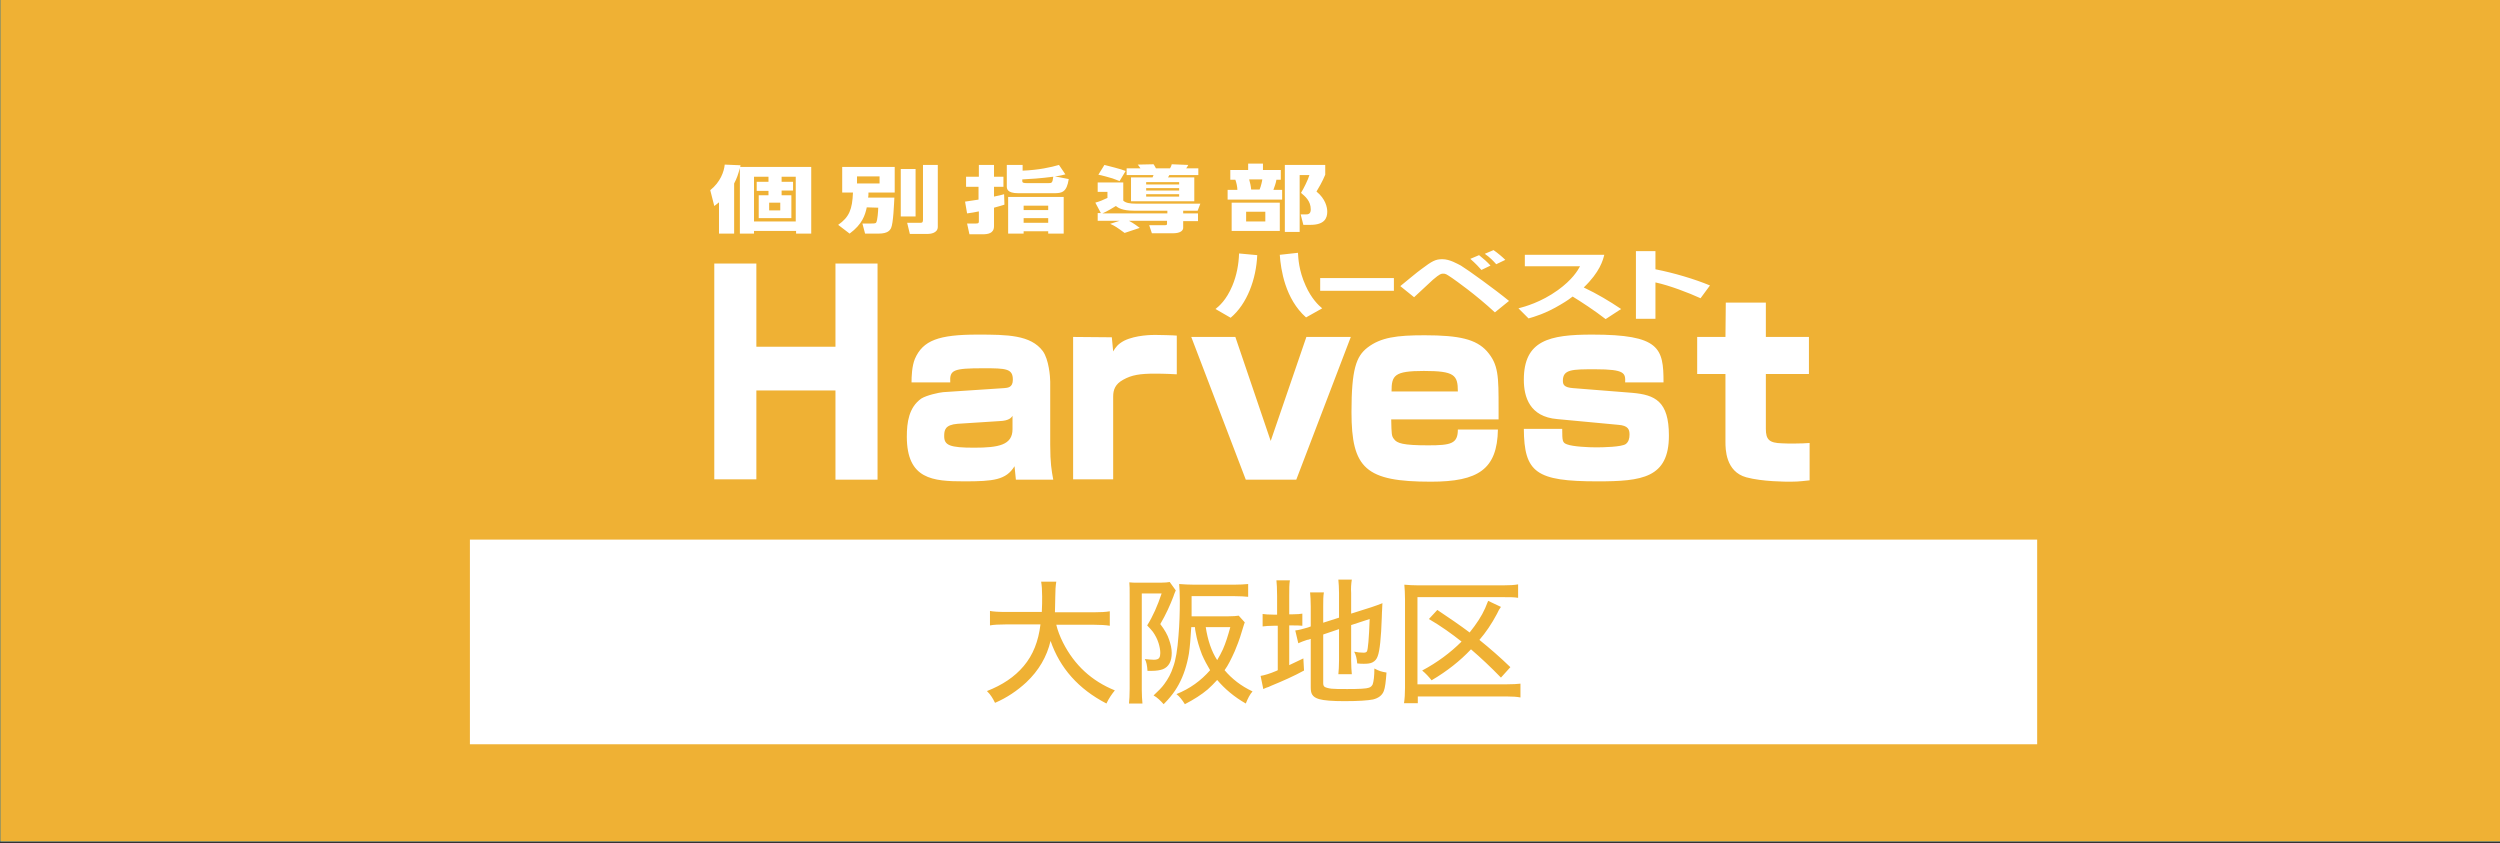<svg version="1.1" id="レイヤー_1" xmlns="http://www.w3.org/2000/svg" x="0" y="0" viewBox="0 0 742.7 250.5" xml:space="preserve"><rect x="0" y="0" width="742.7" height="250.5" fill="#333333" stroke="none"/><style>.st0{fill:#0c68ac}.st1{fill:#efb134}.st2{fill:#fff}</style><path class="st0" d="M.1 0h742.7v250H.1z"/><path class="st0" d="M.1 0h742.7v250H.1z"/><path class="st0" d="M.1 0h742.7v250H.1z"/><path class="st1" d="M.1 0h742.7v250H.1z"/><path class="st2" d="M139.6 160.3h465.6v60.8H139.6z"/><path class="st1" d="M312.1 190.4c-1.1 4.7-3.5 8.8-7.2 12.3-2.7 2.5-5.8 4.6-9.3 6.1-.3-.7-.7-1.3-1-1.8s-.8-1.1-1.4-1.7c4.6-1.8 8.2-4.2 10.9-7.4 2.8-3.3 4.4-7.4 5-12.4h-10.2c-2.2 0-3.8.1-4.8.3v-4.3c1 .2 2.6.3 4.9.3h10.5c.1-1.7.1-3.3.1-4.6 0-1.8-.1-3.3-.3-4.4h4.5c-.2 1.2-.3 2.7-.3 4.6 0 1.8-.1 3.3-.1 4.5h11.4c2.2 0 3.8-.1 4.9-.3v4.3c-1.2-.2-2.8-.3-4.8-.3h-11.1c.4 1.7 1.1 3.5 2 5.3 3.4 6.7 8.5 11.4 15.4 14.2-.9 1.1-1.8 2.4-2.5 3.9-8.3-4.3-13.8-10.5-16.6-18.6zm23.4-17.4c.6.1 1.5.1 2.7.1h6.7c1.2 0 2-.1 2.6-.2l1.8 2.5c-.1.2-.2.4-.3.7-.1.3-.3.7-.4 1.1-1 2.6-2.2 5.3-3.9 8.2 1.3 1.7 2.2 3.3 2.6 4.6.5 1.4.8 2.7.8 4 0 2.5-.9 4.1-2.6 4.8-.8.3-1.9.5-3.4.5h-1.2c-.1-1.5-.3-2.7-.8-3.5 1.2.1 2.1.2 2.7.2.8 0 1.4-.2 1.6-.6.2-.3.3-.8.3-1.4 0-.9-.2-1.9-.5-2.9-.4-1.3-1-2.4-1.7-3.4-.4-.5-1-1.2-1.7-1.9 1.7-2.7 3.1-5.9 4.3-9.5h-5.9V205c0 1.5.1 2.9.2 4h-4c.1-1 .2-2.5.2-4.3v-28.1c0-1.5 0-2.7-.1-3.6zm19.5 13.3h-1.1c-.2 3.3-.4 5.9-.7 7.9-.6 3.5-1.6 6.5-3 9.1-.7 1.3-1.5 2.5-2.5 3.7-.4.5-1.1 1.3-2 2.2-1-1.1-1.9-2-3-2.6 1.4-1.3 2.5-2.4 3.2-3.4 1.1-1.5 2-3.1 2.6-5 .8-2.1 1.3-5.2 1.6-9.3.3-3.5.4-6.9.4-10.4 0-2.1-.1-3.7-.2-5 1.3.1 2.9.2 4.6.2h11.6c1.8 0 3.2-.1 4.3-.2v3.8c-1-.1-2.4-.2-4.2-.2H354v6h10.7c1.6 0 2.7-.1 3.3-.2l1.8 2c-.2.4-.6 1.9-1.4 4.4-.3.9-.8 2.3-1.6 4.2-1 2.2-1.9 4.1-3 5.6 2.2 2.6 4.9 4.7 8.3 6.3-.8.9-1.4 2.1-2 3.6-3.5-2-6.3-4.4-8.5-7-.9 1-1.8 1.9-2.8 2.8-1.9 1.6-4.1 3-6.8 4.4-.8-1.3-1.6-2.3-2.5-3 4-1.6 7.3-4 10-7.1-.9-1.5-1.7-3-2.4-4.6-.8-2.1-1.5-4.3-1.9-6.7-.1-.5-.2-1-.2-1.5zm3.2 0c.6 3.9 1.7 7.2 3.4 9.8.6-1 1.2-2.1 1.7-3.2.8-1.8 1.5-4 2.2-6.6h-7.3zm21.2-3.7V177c0-2.1-.1-3.6-.2-4.6h4c-.2 1.1-.2 2.6-.2 4.6v5.5h1c1.4 0 2.3-.1 2.9-.2v3.6c-.8-.1-1.9-.1-3-.1h-.9v11.8c1.1-.5 2.5-1.2 4.2-2l.2 3.6c-3.1 1.7-6.3 3.1-9.7 4.5-.6.3-1.1.5-1.5.6-.3.1-.6.3-.9.4l-.8-3.9c1.1-.2 2.6-.6 4.7-1.5l.4-.2v-13.2h-1.2c-1.4 0-2.5.1-3.3.2v-3.7c.7.1 1.8.2 3.3.2h1zm13.7 5.9V203c0 .6.2.9.5 1.1.4.2 1.1.4 2 .5s2.5.1 4.7.1c3.5 0 5.6-.1 6.4-.4.6-.2.9-.6 1.1-1 .3-.9.5-2.4.5-4.7.7.4 1.3.6 1.8.8.4.1 1 .3 1.8.4-.2 2.7-.4 4.5-.8 5.5-.5 1.3-1.6 2.1-3.2 2.5-1.5.3-4.3.5-8.5.5-3.6 0-6.1-.2-7.5-.6-1-.3-1.7-.7-2.1-1.4-.3-.5-.4-1.2-.4-2.1v-14.4c-.5.2-.9.3-1.1.3-1 .3-1.9.7-2.6 1l-.9-3.8c.9-.1 2.2-.4 3.8-.9l.8-.3v-5.9c0-1.8-.1-3.2-.2-4.2h4.1c-.2 1.1-.2 2.5-.2 4.1v4.9l4.7-1.5v-7.3c0-1.5-.1-2.9-.2-4h4c-.2 1.2-.3 2.6-.2 4v6.1l6-1.9c1.2-.4 2.3-.8 3.3-1.2 0 .4-.1 1-.1 1.9 0 .4-.1 1.2-.1 2.4-.2 6-.6 9.8-1.2 11.4-.3.9-.8 1.5-1.6 1.9-.6.3-1.4.4-2.5.4-.5 0-1.2 0-2-.1-.1-1.4-.4-2.6-.9-3.5.9.2 1.9.3 2.8.3.5 0 .8-.1 1-.4.3-.6.6-3.8.8-9.6l-5.5 1.8v10.6c0 1.6.1 2.9.2 4h-4c.1-1 .2-2.4.2-4.1v-9.3l-4.7 1.6zm58.6 18.7c-1-.2-2.4-.3-4.2-.3h-26.3v2h-4.1c.2-1.3.3-2.8.3-4.6V178c0-1.7-.1-3.2-.2-4.3 1.2.1 2.6.2 4.3.2h24.9c2.1 0 3.6-.1 4.6-.3v4c-1.1-.2-2.6-.2-4.6-.2h-25.3v25.9h26.3c2 0 3.5-.1 4.3-.2v4.1zM437 192.9c-3.2 3.4-7.1 6.5-11.7 9.2-.8-1-1.7-2-2.8-2.9 4.5-2.4 8.4-5.3 11.7-8.6-2.9-2.3-6.1-4.6-9.7-6.7l2.5-2.7c3.6 2.4 6.8 4.6 9.6 6.7 2-2.5 3.6-4.9 4.6-7.2.4-1 .7-1.7.9-2.2l3.8 1.8c-.4.5-.8 1.2-1.2 2.1-1.6 3-3.3 5.5-5.2 7.7 3.1 2.5 6.2 5.2 9.2 8.1l-2.8 3.1c-3.1-3.2-6.1-6-8.9-8.4z"/><path class="st2" d="M361.1 91.8c1-.8 3.2-2.6 5-6.9 1.3-3.1 1.9-6.4 2-9.6l5.4.5c-.3 7.1-3 14.5-7.9 18.6l-4.5-2.6zm24.5-16.7c.1 1.5.2 5.2 2.3 9.8 1.7 3.8 3.8 5.8 4.9 6.7l-4.8 2.7c-6.2-5.5-7.5-14.2-7.8-18.6l5.4-.6zm28.5 7.5v3.8h-21.9v-3.8h21.9zM416 85c1-.8 5.3-4.4 6.2-5 3.3-2.5 4.3-3 6.3-3 2.2 0 4.5 1.4 5.5 1.9 2 1.2 10.3 7.2 14.3 10.5l-4.2 3.4c-5.7-5.3-11.7-9.5-12.7-10.2-1.8-1.2-1.9-1.3-2.7-1.3-.5 0-.9 0-3 1.8-.9.8-4.8 4.5-5.6 5.2L416 85zm24.1-4.8c-.4-.5-1.8-2-3.3-3.3l2.6-1.1c1.5 1.2 2.4 2 3.4 3.1l-2.7 1.3zm4.4-1.7c-.8-.9-1.8-2-3.4-3.1l2.6-1.1c1.3.9 2.7 2.1 3.5 2.9l-2.7 1.3zm6.6 13.1c1.9-.5 6.7-1.8 11.7-5.4 4.3-3.1 5.9-5.8 6.6-7.1H453v-3.4h23.6c-.4 1.6-1.3 5.1-6.1 9.7 4 1.9 7.7 4.1 11.1 6.4l-4.6 3c-3.2-2.5-7.5-5.3-9.8-6.7-.5.4-1.7 1.3-3.6 2.4-4.5 2.7-7.8 3.6-9.5 4.1l-3-3zm40.7-17V80c5.6 1.1 11.6 2.9 16.2 4.8l-2.8 3.8c-3.5-1.6-9.2-3.8-13.4-4.7v10.8H486V74.6h5.8zm-267.1 3.7V103h23.5V78.3h12.5v64.2h-12.5V116h-23.5v26.4h-12.5V78.3h12.5zm87.3 53.9c0 5.3.4 7.6.9 10.3h-11.1c-.1-1.3-.3-2.7-.4-4-2.5 4.1-6.3 4.5-14.9 4.5-9.4 0-17.1-.6-17.1-13.3 0-4.2.6-8.7 4.3-11.3 1.6-1 5.3-1.8 6.5-1.9l18.1-1.2c1-.1 2.6-.1 2.6-2.5 0-3.3-2-3.4-8.7-3.4-9.1 0-10.1.5-9.9 4.2h-11.5c0-1.7.1-4.8 1-7 2.4-5.5 7.1-7.2 18.6-7.2 8.9 0 15.8.1 19.4 4.9 1.8 2.5 2.2 7.6 2.2 9.1v18.8zm-11.1-8.8c-.4.6-1 1.6-4 1.7l-12.4.8c-3.8.3-4 1.9-4 3.7 0 2.7 1.7 3.4 8.9 3.4 7.3 0 11.4-.8 11.4-5.5v-4.1h.1zm29.4-23.2l.4 4.2c.7-1.2 1.4-2.2 3.3-3.2 3.5-1.7 8.3-1.7 9.2-1.7 1 0 5.5.1 6.4.2v11.5c-3.4-.2-6.1-.2-6.4-.2-4.6 0-7 .4-9.5 1.8-2.4 1.3-3 3-3 5v24.6h-11.9v-42.3l11.5.1zm36.7-.1l10.5 30.9 10.6-30.9h13.2l-16.2 42.4h-15l-16.2-42.4H367zm46.3 24.5c.1 4.4.1 4.9.8 5.8.9 1.3 2.7 1.9 10.2 1.9 6.8 0 8.8-.5 8.8-4.7H445c-.2 11.8-5.8 15.5-19.9 15.5-19.4 0-23.6-3.9-23.6-20.7 0-12.7 1.4-16.5 4.7-19.1 4-3.1 8.8-3.7 17-3.7 10.4 0 15.3 1.2 18.5 4.7 3.5 4 3.5 7.4 3.5 17.1v3.2h-31.9zm19.8-8.3c0-4.9-1-6.1-10.1-6.1-8.8 0-9.6 1.3-9.6 6.1h19.7zm49.7-2.6c.1-2.8.1-4-8.9-4-6.8 0-9.6 0-9.6 3.4 0 1.2.4 2 3 2.2l17.6 1.4c6.8.6 10.9 2.5 10.9 12.7 0 12.6-8 13.6-21.2 13.6-18.3 0-21.8-2.6-21.9-15.6h11.4c0 3.7.1 4.1 1.4 4.6 1.8.7 6.5.9 8.7.9 1.9 0 7.6-.1 8.8-1 .8-.6 1.1-1.6 1.1-2.8 0-1.5-.4-2.7-3.4-2.9l-18.1-1.7c-8.2-.7-9.9-6.6-9.9-11.7 0-11.7 7.6-13.4 20.3-13.4 20.1 0 21.2 4 21.2 14.2h-11.4v.1zm29.9-23.8h11.9v10.2h12.8v11h-12.8v16.3c0 3.2 1 4.2 4.8 4.3 1.4.1 6 .1 8.2-.1v11.1c-1.4.1-2.8.4-5.7.4-1.3 0-8.3 0-13.1-1.3-6.2-1.7-6.2-8.5-6.2-10.5v-20.2h-8.4v-11h8.4l.1-10.2zM213.6 60.1c-.5.4-.7.6-1.4 1.1l-1.2-4.7c3-2.4 4.1-5.5 4.3-7.6l4.7.2-.1.5H241v19.8h-4.5v-.8H224v.8h-4.2V49.9c-.5 1.9-.9 3.1-1.7 4.6v14.9h-4.5v-9.3zm10.4-7.6v13.3h12.4V52.5h-4.2V54h3.4v2.6h-3.4V58h2.9v6.8h-9.7V58h2.9v-1.3h-3.5V54h3.5v-1.5H224zm4.5 7.7v2.3h3.3v-2.3h-3.3zm29 1.4c-.5 2.3-1.3 5-5.1 7.8l-3.4-2.6c3.3-2.3 4.2-4.6 4.4-9.6h-3.2v-7.6h15.6v7.6H258c0 .8 0 .9-.1 1.5h7.8c-.1 1.7-.3 7.7-1 9.1-.3.5-.8 1.6-3.7 1.6h-4l-.8-3h2.6c1.2 0 1.4-.1 1.5-.3.4-.6.6-3.5.6-4.4l-3.4-.1zm-2.9-9.2v2.1h6.7v-2.1h-6.7zm13-2.2h4.4v14.1h-4.4V50.2zm6.5-1.2h4.5v18.4c0 1.9-2.3 2.1-3 2.1h-5.3l-.8-3.3h3.7c.9 0 .9-.1 1-.8V49h-.1zm12.6 10.9c1.3-.2 2.2-.3 4-.6v-3.8H287v-3h3.8V49h4.5v3.5h2.8v3h-2.8v2.9c1.4-.3 2-.4 3-.7l.1 3.1c-.8.3-1.4.4-3.1.9v5.5c0 2.2-1.9 2.4-3.4 2.4H288l-.7-3.2h2.6c.7 0 .9-.1.9-.6v-3c-1.4.3-2.1.4-3.5.6l-.6-3.5zm29.8-8.1c-.8.2-1.4.4-3.1.6l4.1.8c-.6 4-2.1 4.2-4.4 4.2h-10.6c-3.4 0-3.4-1.4-3.4-2.1V49h4.7v1.7c4.8-.2 8.4-1 10.8-1.7l1.9 2.8zm-.5 6.7v10.9h-4.6v-.7h-7.3v.7h-4.6V58.5H316zm-12.3-4.7c0 .5.4.6 1.3.6h6.5c.9 0 1.2 0 1.4-1.9-3.8.5-7.1.7-9.2.8v.5zm.4 7.3v1.3h7.3v-1.3h-7.3zm0 3.7v1.4h7.3v-1.4h-7.3zm23-1.4l-1.7-3.2c1.7-.5 1.8-.6 3.6-1.4V57h-2.9v-2.8h7.6v5.4c.7.7 2 .9 3.7.9h19.2l-.8 2.1h-4.3v.8h4.4v2.3h-4.4v2c0 .7-.7 1.6-3 1.6h-6.3l-.8-2.4h4.7c.6 0 .6-.2.6-.5v-.8h-11.3c1.5.8 2.5 1.6 3.2 2.1l-4.5 1.5c-2.2-1.6-2.9-2.1-4.3-2.7l2.8-.9h-6.5v-2.3h1v.1zm1-14.4c.4.1.7.2 3.1.8 1.5.4 2.5.7 3.2 1l-1.8 3c-.6-.2-1.2-.5-2.1-.8-.6-.2-3.5-1-4.2-1.1l1.8-2.9zm18.7 14.4v-.8h-9.9c-3.5 0-4.8-.9-5.4-1.4-.8.5-2.6 1.6-4 2.2h19.3zm-8-13.4c-.3-.4-.5-.8-.8-1.1l4.7-.1c.3.4.3.5.7 1.2h4.2c.3-.5.4-.8.5-1.2l4.9.2c-.2.4-.3.6-.6 1h3.6v2h-8.6c-.1.1-.3.6-.4.7h7.8v7.1H336v-7.1h6.4c.2-.4.2-.4.3-.7h-8v-2h4.1zm1.7 4.1v.7h9.8v-.7h-9.8zm0 1.8v.7h9.8v-.7h-9.8zm0 1.8v.7h9.8v-.7h-9.8zm30.3-7.2v-1.9h4.4v1.9h5.3v2.9h-1.3c-.2 1.2-.6 2.1-.9 3h2.6v2.9h-16.2v-2.9h2.9c0-.9-.3-2.2-.6-3h-1.5v-2.9h5.3zm9.4 18.1h-14.3v-8.4h14.3v8.4zm-4.3-5.7h-5.7v2.9h5.7v-2.9zm-1.7-6.6c.4-.9.8-2.7.8-3h-3.9c.3 1.1.5 1.9.6 3h2.5zm7.5 12.6V49h12v2.9c-.8 2-2.1 4.2-2.6 5 2.7 2.2 3.2 4.7 3.2 6 0 1.9-.8 3.9-5 3.9h-2.1l-.8-3.1h1.5c.7 0 1.5-.1 1.5-1.5 0-2.5-1.7-3.9-2.9-4.9.8-1.3 2.1-3.9 2.5-5.3h-2.9v16.9h-4.4z"/></svg>
